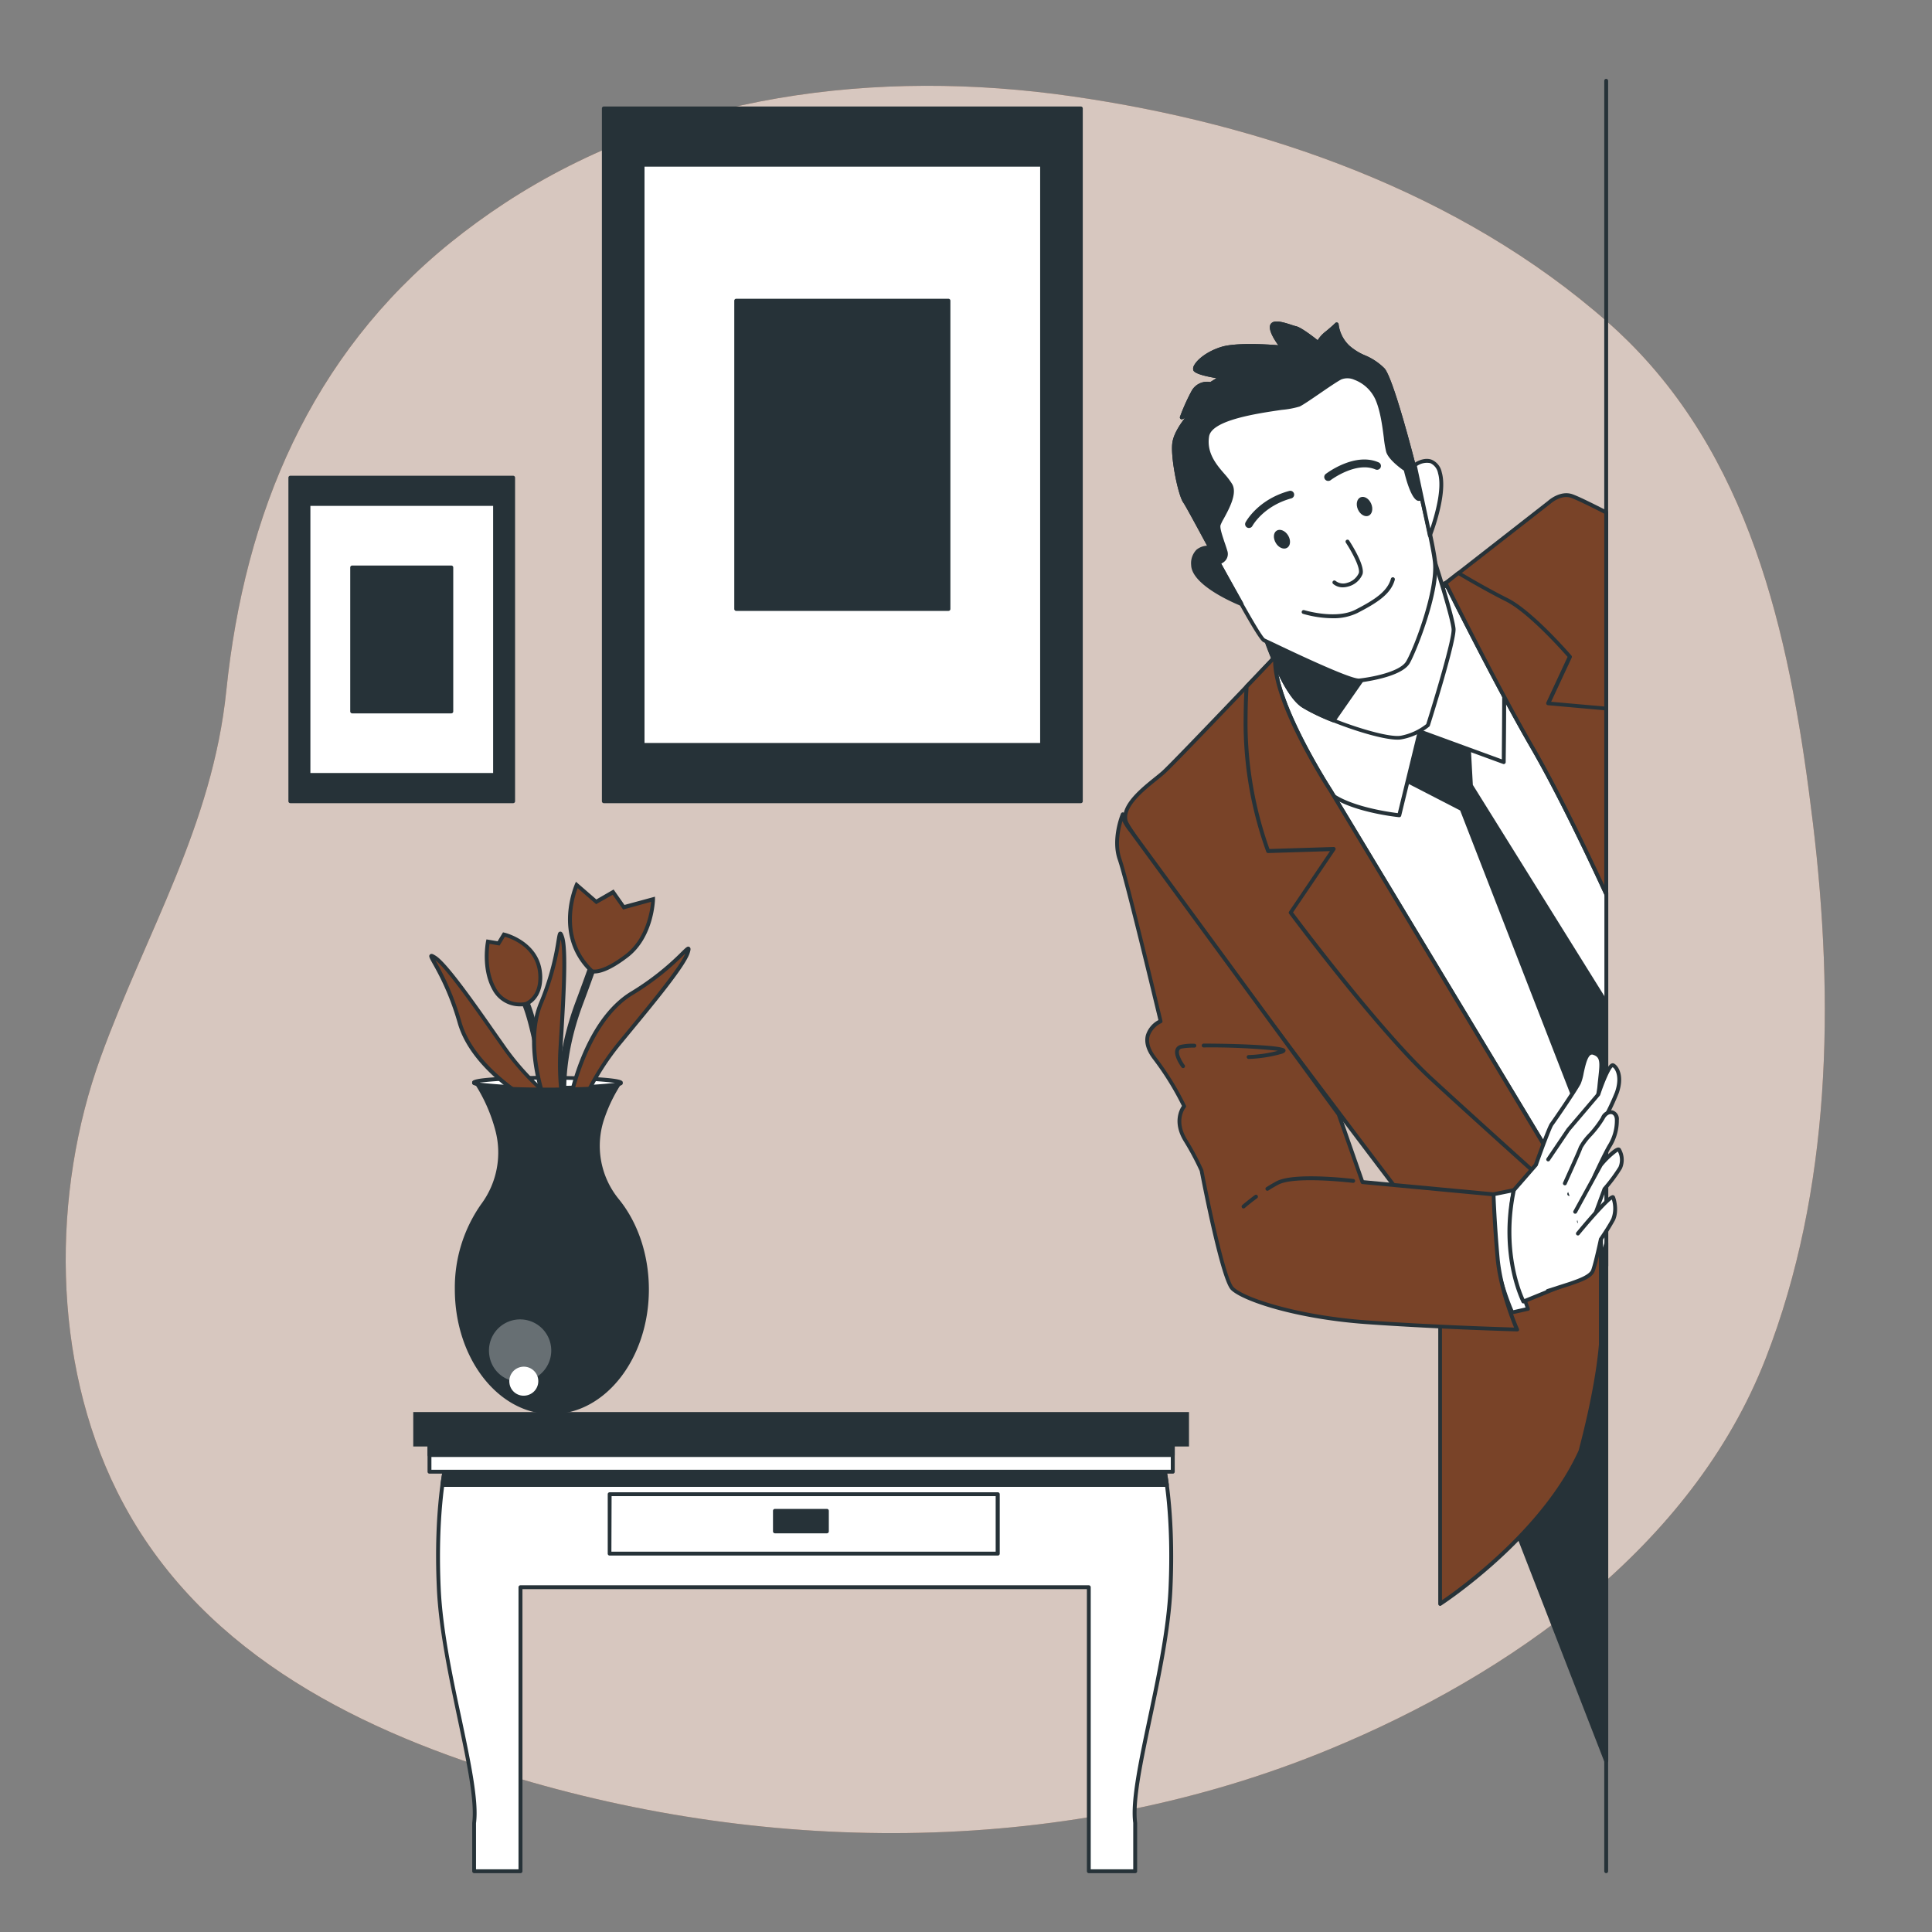 <svg xmlns="http://www.w3.org/2000/svg" viewBox="0 0 500 500"><rect x="0" y="0" width="500" height="500" fill="#808080" stroke="none"/><g id="freepik--background-simple--inject-12"><path d="M421.46,88.41c-1.73-1.72-3.51-3.39-5.36-5C377.81,49.68,327,32.05,277.4,24.92c-50.24-7.23-103.53-.68-146.82,27.68q-7.25,4.76-14,10.2c-36.08,29.17-53.26,70-58,115.86C55,213.71,37.85,241.15,26.08,273.54,13.28,308.77,13.43,352.09,30.31,386c20,40.24,60.06,60.81,100.81,73.32,68.81,21.14,145.92,21.07,213-6.63,46.48-19.2,93.73-52.2,112.81-101.06C473.94,308,474.75,259,469.17,212.93,463.75,168.15,454.45,121.2,421.46,88.41Z" style="fill:#794328"></path><path d="M421.46,88.41c-1.73-1.72-3.51-3.39-5.36-5C377.81,49.68,327,32.05,277.4,24.92c-50.24-7.23-103.53-.68-146.82,27.68q-7.25,4.76-14,10.2c-36.08,29.17-53.26,70-58,115.86C55,213.71,37.85,241.15,26.08,273.54,13.28,308.77,13.43,352.09,30.31,386c20,40.24,60.06,60.81,100.81,73.32,68.81,21.14,145.92,21.07,213-6.63,46.48-19.2,93.73-52.2,112.81-101.06C473.94,308,474.75,259,469.17,212.93,463.75,168.15,454.45,121.2,421.46,88.41Z" style="fill:#fff;opacity:0.7"></path></g><g id="freepik--Pictures--inject-12"><rect x="156.27" y="28.06" width="123.46" height="179.29" style="fill:#263238"></rect><path d="M279.72,207.86H156.27a.5.5,0,0,1-.5-.5V28.06a.5.5,0,0,1,.5-.5H279.72a.5.5,0,0,1,.5.5v179.3A.5.5,0,0,1,279.72,207.86Zm-123-1H279.22V28.56H156.77Z" style="fill:#263238"></path><rect x="166.3" y="42.64" width="103.39" height="150.14" style="fill:#fff"></rect><path d="M269.69,193.28H166.3a.5.5,0,0,1-.5-.5V42.64a.5.5,0,0,1,.5-.5H269.69a.5.5,0,0,1,.5.5V192.78A.5.5,0,0,1,269.69,193.28Zm-102.89-1H269.19V43.14H166.8Z" style="fill:#263238"></path><rect x="190.53" y="77.82" width="54.94" height="79.78" style="fill:#263238"></rect><path d="M245.46,158.1H190.53a.5.5,0,0,1-.5-.5V77.82a.5.5,0,0,1,.5-.5h54.93a.5.5,0,0,1,.5.5V157.6A.5.5,0,0,1,245.46,158.1Zm-54.43-1H245V78.32H191Z" style="fill:#263238"></path><rect x="75.14" y="123.62" width="57.66" height="83.74" style="fill:#263238"></rect><path d="M132.8,207.86H75.14a.5.5,0,0,1-.5-.5V123.62a.5.5,0,0,1,.5-.5H132.8a.5.5,0,0,1,.5.5v83.74A.5.5,0,0,1,132.8,207.86Zm-57.16-1H132.3V124.12H75.64Z" style="fill:#263238"></path><rect x="79.83" y="130.42" width="48.29" height="70.13" style="fill:#fff"></rect><path d="M128.12,201.05H79.83a.5.5,0,0,1-.5-.5V130.42a.5.5,0,0,1,.5-.5h48.29a.51.51,0,0,1,.5.5v70.13A.5.5,0,0,1,128.12,201.05Zm-47.79-1h47.29V130.92H80.33Z" style="fill:#263238"></path><rect x="91.14" y="146.86" width="25.66" height="37.26" style="fill:#263238"></rect><path d="M116.8,184.62H91.14a.51.51,0,0,1-.5-.5V146.86a.5.5,0,0,1,.5-.5H116.8a.5.5,0,0,1,.5.5v37.26A.5.5,0,0,1,116.8,184.62Zm-25.16-1H116.3V147.36H91.64Z" style="fill:#263238"></path></g><g id="freepik--Vase--inject-12"><path d="M122.65,280.17c0-.71,8.53-1.27,19-1.26s19,.61,19,1.32-8.52,1.26-19,1.25S122.65,280.88,122.65,280.17Z" style="fill:#fff"></path><path d="M142.15,282h-.46c-5.1,0-9.89-.15-13.5-.4-6-.41-6-.9-6-1.41h0c0-.52,0-1,6-1.4,3.61-.24,8.39-.35,13.5-.35s9.88.14,13.49.39c6,.42,6,.9,6,1.42s0,1-6,1.39C151.69,281.85,147.07,282,142.15,282Zm-18-1.81a142.35,142.35,0,0,0,17.51.81,140.43,140.43,0,0,0,17.52-.76,141.21,141.21,0,0,0-17.52-.8A140.6,140.6,0,0,0,124.18,280.17Z" style="fill:#263238"></path><path d="M151.73,283.49a65.48,65.48,0,0,1,9-14c6.22-7.58,16.12-19.29,17.28-23s-2.26,3.09-14.5,10.55c-12.43,7.56-16.14,28.48-16.14,28.48Z" style="fill:#794328"></path><path d="M146.7,286.42l.17-.95c.15-.86,3.89-21.22,16.37-28.82a68.81,68.81,0,0,0,13.06-10.24c1.3-1.28,1.65-1.62,2.12-1.33s.27.89.05,1.6c-1.05,3.34-8.84,12.78-15.1,20.37l-2.26,2.75a65.84,65.84,0,0,0-8.92,13.89l-.07.18Zm30.68-39.67-.38.37a68.89,68.89,0,0,1-13.24,10.38c-10.58,6.45-14.8,23-15.71,27.18l3.3-1.56a68.4,68.4,0,0,1,9-13.95l2.27-2.76C168.26,259.55,175.94,250.25,177.38,246.75Z" style="fill:#263238"></path><path d="M145.75,286.55a1,1,0,0,1-1-.85c-.07-.44-1.57-11,4.23-26.47,5.68-15.15,7.57-21.9,7.59-22a1,1,0,1,1,1.92.54c0,.06-1.92,6.88-7.64,22.14-5.6,14.93-4.14,25.36-4.13,25.47a1,1,0,0,1-.84,1.13Z" style="fill:#263238"></path><path d="M141.84,287.7a1,1,0,0,1-1-.87c0-.19-2.74-19.72-5.63-26.65s-3.65-8.93-3.68-9a1,1,0,0,1,1.87-.7s.73,1.93,3.65,8.94c3,7.17,5.66,26.34,5.78,27.15a1,1,0,0,1-.86,1.13Z" style="fill:#263238"></path><path d="M136.14,259.79s3.83-1.35,3.69-7.12c-.22-8.73-9.41-10.81-9.41-10.81L129,244.15l-2.76-.46s-1.39,6.89,1.59,12.18A7.54,7.54,0,0,0,136.14,259.79Z" style="fill:#794328"></path><path d="M134.63,260.44a8,8,0,0,1-7.2-4.32c-3-5.39-1.7-12.24-1.64-12.53l.1-.48,2.89.49,1.4-2.31.35.08c.1,0,9.57,2.27,9.8,11.29.15,6.06-3.85,7.55-4,7.61h-.05A7.74,7.74,0,0,1,134.63,260.44Zm-7.94-16.18c-.24,1.63-.79,7.09,1.62,11.37a7,7,0,0,0,7.68,3.69c.32-.13,3.47-1.49,3.34-6.63-.18-7.4-7-9.79-8.67-10.26l-1.37,2.27Z" style="fill:#263238"></path><path d="M153.16,251.32s2.3,1.15,9-3.9,6.92-14.7,6.92-14.7l-7.59,2.06-2.75-3.91-4.37,2.52L149.29,229S143.29,241.88,153.16,251.32Z" style="fill:#794328"></path><path d="M153.9,251.93a2.19,2.19,0,0,1-1-.17l-.12-.08c-10-9.58-4-22.75-4-22.88l.28-.6,5.28,4.58,4.46-2.58,2.81,4,7.9-2.14,0,.67c0,.41-.33,10-7.11,15.09C157.81,251.32,155.18,251.93,153.9,251.93Zm-.47-1.05c.39.1,2.75.42,8.4-3.86,5.39-4.08,6.47-11.38,6.68-13.63l-7.25,2-2.7-3.82L154.28,234l-4.79-4.15C148.49,232.49,145.25,243,153.43,250.88Z" style="fill:#263238"></path><path d="M146.07,287.9a65.5,65.5,0,0,1-1-16.61c.56-9.78,1.65-25.08.41-28.73s0,3.83-5.48,17.07c-5.57,13.44,3.76,32.52,3.76,32.52Z" style="fill:#794328"></path><path d="M143.73,293.24l-.43-.87c-.38-.79-9.37-19.44-3.77-32.93a68,68,0,0,0,4.5-16c.3-1.8.38-2.28.93-2.33s.75.56,1,1.26c1.12,3.33.4,15.54-.18,25.36l-.21,3.56a66.24,66.24,0,0,0,1,16.47l0,.19Zm1.38-50.13c0,.16-.06.34-.09.52a69,69,0,0,1-4.57,16.2c-4.74,11.43,1.62,27.29,3.34,31.2l1.75-3.2a68.18,68.18,0,0,1-1-16.57l.21-3.56C145.29,258.82,146,246.78,145.11,243.11Z" style="fill:#263238"></path><path d="M141.28,283a65.18,65.18,0,0,1-11.12-12.38c-5.66-8-14.32-20.66-17.55-22.75s2.38,3,6.32,16.78c4,14,23.18,23.12,23.18,23.12Z" style="fill:#794328"></path><path d="M142.76,288.58l-.87-.41c-.79-.38-19.43-9.39-23.44-23.43A68,68,0,0,0,112,249.43c-.88-1.59-1.12-2-.72-2.4s.94,0,1.56.37c2.94,1.91,10,11.92,15.63,20l2.06,2.92a65.81,65.81,0,0,0,11,12.27l.15.12Zm-30.1-40.1.26.46a68.82,68.82,0,0,1,6.49,15.52c3.4,11.91,18.25,20.37,22,22.36l-.62-3.6a67.57,67.57,0,0,1-11.07-12.36l-2.06-2.92C122.58,260.66,115.65,250.8,112.66,248.48Z" style="fill:#263238"></path><path d="M160.94,280.25h-.22c-.2.7-8.64,1.24-19,1.23-10.17,0-18.48-.57-19-1.24a42,42,0,0,1,5.51,12.43,22.38,22.38,0,0,1-3.73,19,37.51,37.51,0,0,0-6.79,22c0,17.82,11.19,32.29,25.06,32.31s25.14-14.41,25.16-32.23c0-9.24-3-17.58-7.83-23.47a21.76,21.76,0,0,1-3.59-21.1A39.33,39.33,0,0,1,160.94,280.25Z" style="fill:#263238"></path><path d="M126.63,350.69a8.06,8.06,0,1,1,8.94,6.83A7.94,7.94,0,0,1,126.63,350.69Z" style="fill:#fff;opacity:0.3"></path><path d="M131.85,358a3.75,3.75,0,1,1,4.16,3.17A3.69,3.69,0,0,1,131.85,358Z" style="fill:#fff"></path><path d="M122.66,280.19h0l0,0S122.67,280.2,122.66,280.19Z" style="fill:#fff"></path><path d="M122.65,280.72a.47.47,0,0,1-.38-.2v0h0a.67.67,0,0,1-.06-.12.19.19,0,0,1,0-.07h0a.5.5,0,0,1,1-.24h0a.49.49,0,0,1-.19.54A.54.54,0,0,1,122.65,280.72Z" style="fill:#263238"></path></g><g id="freepik--Table--inject-12"><path d="M301,378.53H115.49s-2.89,11.54-1.93,32.69,10.58,49.5,9.14,60.55v12.5h12V410.73H281.78v73.54h12v-12.5c-1.44-11,8.17-39.41,9.13-60.55S301,378.53,301,378.53Z" style="fill:#fff"></path><path d="M293.79,484.77h-12a.5.5,0,0,1-.5-.5v-73H135.21v73a.5.5,0,0,1-.5.5h-12a.5.5,0,0,1-.5-.5v-12.5c.72-5.61-1.37-15.53-3.79-27-2.28-10.83-4.87-23.1-5.35-33.51-1-21,1.91-32.71,1.94-32.83a.51.51,0,0,1,.49-.38H301a.51.51,0,0,1,.49.38c0,.12,2.89,11.85,1.93,32.83-.47,10.41-3.06,22.68-5.34,33.51-2.42,11.49-4.52,21.41-3.79,27v12.56A.5.5,0,0,1,293.79,484.77Zm-11.51-1h11v-12c-.74-5.65,1.37-15.65,3.81-27.23,2.28-10.79,4.85-23,5.32-33.35.86-18.72-1.35-30-1.82-32.16H115.89c-.48,2.16-2.68,13.44-1.83,32.16.47,10.34,3,22.56,5.33,33.35,2.44,11.58,4.55,21.58,3.8,27.3v11.93h11v-73a.5.5,0,0,1,.5-.5H281.78a.51.51,0,0,1,.5.5Z" style="fill:#263238"></path><path d="M301,378.53H115.49a55.61,55.61,0,0,0-1,5.77H302C301.49,380.5,301,378.53,301,378.53Z" style="fill:#263238"></path><path d="M302,384.8H114.49a.5.5,0,0,1-.5-.57c.51-3.78,1-5.73,1-5.82a.51.51,0,0,1,.49-.38H301a.51.51,0,0,1,.49.38c0,.09.5,2,1,5.82a.52.52,0,0,1-.12.4A.5.5,0,0,1,302,384.8Zm-186.94-1H301.43c-.35-2.47-.68-4.08-.83-4.77H115.88C115.73,379.72,115.4,381.33,115.06,383.8Z" style="fill:#263238"></path><rect x="111.15" y="374.28" width="192.37" height="6.6" style="fill:#fff"></rect><path d="M303.52,381.38H111.15a.5.5,0,0,1-.5-.5v-6.6a.5.5,0,0,1,.5-.5H303.52a.5.5,0,0,1,.5.5v6.6A.5.5,0,0,1,303.52,381.38Zm-191.87-1H303v-5.6H111.65Z" style="fill:#263238"></path><rect x="111.15" y="369.96" width="192.37" height="6.6" style="fill:#263238"></rect><path d="M303.52,377.06H111.15a.5.5,0,0,1-.5-.5V370a.5.5,0,0,1,.5-.5H303.52a.5.5,0,0,1,.5.5v6.6A.5.5,0,0,1,303.52,377.06Zm-191.87-1H303v-5.6H111.65Z" style="fill:#263238"></path><rect x="106.95" y="365.44" width="200.76" height="8.91" style="fill:#263238"></rect><rect x="157.78" y="386.7" width="100.45" height="15.38" style="fill:#fff"></rect><path d="M258.23,402.58H157.78a.5.5,0,0,1-.5-.5V386.7a.5.5,0,0,1,.5-.5H258.23a.51.51,0,0,1,.5.5v15.38A.5.5,0,0,1,258.23,402.58Zm-100-1h99.45V387.2H158.28Z" style="fill:#263238"></path><rect x="200.55" y="391.03" width="13.46" height="5.29" style="fill:#263238"></rect><path d="M214,396.82H200.55a.51.51,0,0,1-.5-.5V391a.5.5,0,0,1,.5-.5H214a.5.5,0,0,1,.5.5v5.29A.5.5,0,0,1,214,396.82Zm-13-1h12.46v-4.29H201.05Z" style="fill:#263238"></path></g><g id="freepik--Character--inject-12"><path d="M415.68,484.77a.5.5,0,0,1-.5-.5V20.91a.5.5,0,0,1,.5-.5.5.5,0,0,1,.5.5V484.27A.51.51,0,0,1,415.68,484.77Z" style="fill:#263238"></path><path d="M415.68,231.11c-2.89-6.43-20-44.64-25.65-56.42a114.65,114.65,0,0,0-15.91-23.77l-44.07,19s-1,2-1.33,8.75c-.32,6.51,80.54,138.55,87,149Z" style="fill:#fff"></path><path d="M415.68,328.16a.51.51,0,0,1-.43-.24c-8.94-14.59-87.36-142.7-87-149.3.34-6.8,1.34-8.86,1.38-9a.51.51,0,0,1,.25-.23l44.07-19a.51.51,0,0,1,.57.13c.1.11,9.89,11.09,16,23.89,5.73,12,23.63,51.92,25.65,56.43a.46.46,0,0,1,.05.2v96.55a.5.5,0,0,1-.37.48ZM330.43,170.28c-.22.58-.93,2.86-1.21,8.39-.25,5.07,53.46,94.18,86,147.22V231.22c-2.23-5-19.92-44.37-25.61-56.31-5.5-11.56-14.06-21.63-15.59-23.39Z" style="fill:#263238"></path><polygon points="415.68 259.49 380.68 203.3 379.88 188.72 363.45 183.68 361.33 200.65 378.29 209.4 412.49 297.4 415.68 278.99 415.68 259.49" style="fill:#263238"></polygon><path d="M412.49,297.9a.5.5,0,0,1-.47-.32l-34.13-87.83-16.79-8.66a.48.48,0,0,1-.27-.5l2.12-17a.51.51,0,0,1,.22-.36.48.48,0,0,1,.42,0l16.44,5a.49.49,0,0,1,.35.45l.79,14.45,34.93,56.09a.5.5,0,0,1,.08.26V279l-3.2,18.5a.5.5,0,0,1-.44.41Zm-50.62-97.54L378.52,209a.55.55,0,0,1,.24.26l33.54,86.33,2.88-16.63V259.64l-34.93-56.08a.48.48,0,0,1-.07-.23l-.78-14.23-15.53-4.76Z" style="fill:#263238"></path><path d="M330.05,169.9s-1.86,5-1.33,8.75,9.81,19.08,13.79,24.91S362.12,211,362.12,211l5.3-21.74,21.74,7.95s.26-19.35,0-25.45-8.48-15.9-11.66-18.29-5.31-2.12-5.31-2.12Z" style="fill:#fff"></path><path d="M362.12,211.49h-.05c-.65-.06-15.92-1.68-20-7.63-3.77-5.54-13.3-21.2-13.86-25.13s1.27-8.78,1.35-9a.5.5,0,0,1,.26-.29L372,150.89a.37.37,0,0,1,.14,0c.1,0,2.37-.26,5.67,2.21s11.59,12.49,11.86,18.67,0,25.29,0,25.48a.47.47,0,0,1-.22.4.46.46,0,0,1-.45.06l-21.21-7.76-5.17,21.19A.51.51,0,0,1,362.12,211.49Zm-31.67-41.22c-.33.95-1.68,5.17-1.23,8.31.51,3.62,9.77,18.94,13.7,24.7,3.44,5.05,16.29,6.85,18.82,7.16l5.2-21.31a.47.47,0,0,1,.25-.32.47.47,0,0,1,.4,0l21.08,7.71c0-3.54.22-19.36,0-24.71-.25-5.79-8.28-15.53-11.46-17.92-2.69-2-4.54-2-4.88-2Z" style="fill:#263238"></path><path d="M415.68,132.64c-2.78-1.43-7-3.55-8.86-4.24-2.95-1.07-5.9,1.61-5.9,1.61l-26.8,20.91s12.86,26,22.51,42.62c6.87,11.82,14.95,28.93,19.05,37.82Z" style="fill:#794328"></path><path d="M415.68,231.86a.5.5,0,0,1-.46-.29c-4.17-9.07-12.19-26-19-37.78-9.55-16.44-22.4-42.39-22.53-42.65a.48.48,0,0,1,.14-.61l26.8-20.91c.1-.1,3.18-2.85,6.38-1.69,1.87.68,5.88,2.7,8.92,4.26a.52.52,0,0,1,.27.45v98.72a.5.5,0,0,1-.4.49Zm-40.93-80.8c1.6,3.22,13.4,26.88,22.32,42.23,6.35,10.94,13.73,26.38,18.11,35.8V132.94c-2.51-1.29-6.68-3.39-8.53-4.07-2.62-1-5.37,1.49-5.39,1.51Z" style="fill:#263238"></path><path d="M415.68,183.37l0,0-15-1.34L406.28,170s-9.91-11.53-16.35-14.74c-4.7-2.36-10-5.42-12.47-6.9l-3.34,2.61s12.86,26,22.51,42.62c6.87,11.82,14.95,28.93,19.05,37.82Z" style="fill:#794328"></path><path d="M415.68,231.86a.5.5,0,0,1-.46-.29c-4.17-9.07-12.19-26-19-37.78-9.55-16.44-22.4-42.39-22.53-42.65a.48.48,0,0,1,.14-.61l3.34-2.61a.51.51,0,0,1,.57,0c2.66,1.58,7.81,4.57,12.44,6.88,6.44,3.23,16.1,14.39,16.5,14.86a.51.51,0,0,1,.08.54l-5.33,11.42,14.3,1.27a.54.54,0,0,1,.36.21.55.55,0,0,1,.11.31v48a.5.5,0,0,1-.4.49Zm-40.93-80.8c1.6,3.22,13.4,26.88,22.32,42.23,6.35,10.94,13.73,26.38,18.11,35.8V183.81l-14.57-1.3a.5.5,0,0,1-.41-.71L405.69,170c-1.47-1.67-10.22-11.5-16-14.37-4.49-2.25-9.47-5.12-12.21-6.74Z" style="fill:#263238"></path><path d="M326.87,163.27s5,15.91,10.33,19.35,21.21,9,25.45,8.22a15.3,15.3,0,0,0,6.89-3.18s6.9-21.74,6.63-24.92-4.83-17.35-4.83-17.35-9.75,20.53-13.19,22.39S326.87,163.27,326.87,163.27Z" style="fill:#fff"></path><path d="M361.67,191.42c-5.61,0-19.91-5.24-24.74-8.38-5.39-3.5-10.33-19-10.54-19.62a.49.49,0,0,1,.11-.49.5.5,0,0,1,.48-.15c11.11,2.55,28.53,5.85,30.93,4.56,2.71-1.46,10.29-16.49,13-22.16a.5.5,0,0,1,.48-.28.48.48,0,0,1,.44.34c.19.58,4.59,14.26,4.86,17.46s-6.37,24.22-6.65,25.11a.55.55,0,0,1-.14.22,15.76,15.76,0,0,1-7.14,3.3A5.63,5.63,0,0,1,361.67,191.42ZM327.62,164c1.12,3.3,5.45,15.39,9.86,18.25,5.41,3.53,21.06,8.9,25.08,8.15a15.25,15.25,0,0,0,6.55-3c1.94-6.12,6.77-22.08,6.56-24.59s-3.32-12.55-4.42-16c-2.24,4.62-9.74,19.78-12.87,21.47S332.91,165.14,327.62,164Z" style="fill:#263238"></path><path d="M326.87,163.27s5,15.91,10.33,19.35a50.14,50.14,0,0,0,7.94,3.81l13-18.65C354.7,169.63,326.87,163.27,326.87,163.27Z" style="fill:#263238"></path><path d="M345.14,186.93l-.18,0a49.18,49.18,0,0,1-8-3.86c-5.39-3.5-10.33-19-10.54-19.62a.49.49,0,0,1,.11-.49.5.5,0,0,1,.48-.15c11.11,2.55,28.52,5.85,30.93,4.56a.49.49,0,0,1,.61.11.48.48,0,0,1,0,.61l-13,18.66A.52.52,0,0,1,345.14,186.93Zm-17.52-23c1.12,3.3,5.45,15.39,9.86,18.25a46.17,46.17,0,0,0,7.48,3.62l12-17.27C351.11,169.11,332.41,165,327.62,164Z" style="fill:#263238"></path><path d="M313.32,99.4a4.06,4.06,0,0,0-4.55,2.12,52.88,52.88,0,0,0-2.92,6.5l2.6-1.14s-4.07,4.22-4.56,7.8,1.47,13.33,2.77,15.11,18.69,35.11,20.47,35.92,21.94,10.73,24.71,10.4,10.72-1.62,12.51-4.71,7.8-18.37,7-26-10.56-46.64-13.49-49.72-6.34-3.26-9.1-5.86A9.46,9.46,0,0,1,345.82,84a32.64,32.64,0,0,1-2.6,2.28,6.88,6.88,0,0,0-2.11,2.6s-4.39-3.58-5.85-3.9-5.85-2.28-6.18-.49S331.85,90,331.85,90s-11.22-1.14-15.77.32-7.15,4.39-6.82,5.37,7,2,7,2Z" style="fill:#fff"></path><path d="M351.72,176.62c-2.61,0-13.66-5.13-23.09-9.64l-1.7-.82c-1.14-.51-6-9.26-15.27-26.3-2.68-4.94-5-9.21-5.41-9.77-1.36-1.88-3.36-11.76-2.85-15.48.31-2.3,2-4.8,3.24-6.4l-.59.26a.49.49,0,0,1-.55-.09.5.5,0,0,1-.12-.53,52.34,52.34,0,0,1,2.95-6.58,4.59,4.59,0,0,1,4.9-2.4l1.59-1c-2.83-.48-5.74-1.17-6-2.08a1.58,1.58,0,0,1,.19-1.19c.75-1.48,3.24-3.61,7-4.8s11.82-.7,14.82-.45c-.94-1.29-2.42-3.59-2.16-5a1.3,1.3,0,0,1,.62-.9c1-.58,2.8-.07,4.9.61.51.17.95.31,1.26.38,1.28.29,4.34,2.64,5.57,3.61a8.29,8.29,0,0,1,2-2.21c1.58-1.27,2.55-2.23,2.56-2.24a.5.5,0,0,1,.53-.11.49.49,0,0,1,.32.44,9.09,9.09,0,0,0,2.77,5.51,14.69,14.69,0,0,0,4,2.5,15.54,15.54,0,0,1,5.08,3.37c3.1,3.27,12.85,42.71,13.63,50,.84,8-5.47,23.56-7.06,26.31-2,3.51-11.09,4.75-12.88,5Zm-43.28-70.24a.54.54,0,0,1,.42.21.53.53,0,0,1-.05.64s-4,4.15-4.42,7.52,1.45,13.07,2.67,14.75c.45.62,2.56,4.51,5.48,9.89,5.07,9.37,13.57,25.05,14.82,25.88l1.71.8c13.59,6.51,21.25,9.71,22.71,9.54,4.73-.55,10.74-2.06,12.14-4.46,2-3.4,7.71-18.34,6.92-25.7-.83-7.8-10.59-46.52-13.35-49.44a15.18,15.18,0,0,0-4.79-3.16,15.79,15.79,0,0,1-4.29-2.67,10.06,10.06,0,0,1-2.94-5.2c-.45.41-1.11,1-1.93,1.65a6.4,6.4,0,0,0-2,2.39.51.51,0,0,1-.34.3.49.49,0,0,1-.44-.09c-1.73-1.41-4.66-3.58-5.65-3.8-.33-.08-.81-.23-1.35-.41-1.28-.41-3.41-1.1-4.08-.7a.29.29,0,0,0-.14.22c-.21,1.14,1.52,3.74,2.65,5.12a.5.5,0,0,1,.06.55.49.49,0,0,1-.49.26c-.11,0-11.17-1.11-15.56.31-4.54,1.46-6.64,4.21-6.51,4.73.35.42,3.7,1.19,6.59,1.61a.51.51,0,0,1,.42.4.5.5,0,0,1-.23.52l-2.93,1.79a.54.54,0,0,1-.39.06,3.53,3.53,0,0,0-4,1.87,49,49,0,0,0-2.47,5.32l1.51-.66A.43.43,0,0,1,308.44,106.38Z" style="fill:#263238"></path><path d="M367.11,129.14a2.27,2.27,0,0,0,.82-.17c-3.34-13.92-8.17-31.29-10.08-33.3-2.93-3.09-6.34-3.26-9.1-5.86A9.46,9.46,0,0,1,345.82,84a32.64,32.64,0,0,1-2.6,2.28,6.88,6.88,0,0,0-2.11,2.6s-4.39-3.58-5.85-3.9-5.85-2.28-6.18-.49S331.85,90,331.85,90s-11.22-1.14-15.77.32-7.15,4.39-6.82,5.37,7,2,7,2l-2.93,1.78a4.06,4.06,0,0,0-4.55,2.12,52.88,52.88,0,0,0-2.92,6.5l2.6-1.14s-4.07,4.22-4.56,7.8,1.47,13.33,2.77,15.11c.58.81,4.41,8,8.62,15.7l.15.07a2.32,2.32,0,0,0,1.63-2.93c-.65-2.27-2.11-5.52-1.79-6.82s4.71-7.32,3.09-10.24-7-6.5-6-12.68,21.77-7.15,23.72-8.12,8.29-5.69,10.73-7,7.64,1,9.59,5.52,2.11,11.38,2.76,13.49,4.55,4.72,4.55,4.72S365.49,129.14,367.11,129.14Z" style="fill:#263238"></path><path d="M315.43,146.06a.54.54,0,0,1-.21-.05l-.15-.07a.49.49,0,0,1-.23-.22c-1.1-2-2.17-4-3.17-5.83-2.68-5-5-9.24-5.42-9.8-1.36-1.88-3.36-11.76-2.85-15.48.31-2.3,2-4.8,3.24-6.4l-.59.26a.49.49,0,0,1-.55-.09.5.5,0,0,1-.12-.53,52.34,52.34,0,0,1,2.95-6.58,4.59,4.59,0,0,1,4.9-2.4l1.59-1c-2.83-.48-5.74-1.17-6-2.08a1.58,1.58,0,0,1,.19-1.19c.75-1.48,3.24-3.61,7-4.8s11.82-.7,14.82-.45c-.94-1.29-2.42-3.59-2.16-5a1.3,1.3,0,0,1,.62-.9c1-.58,2.8-.07,4.9.61.51.17.95.31,1.26.38,1.28.29,4.34,2.64,5.57,3.61a8.29,8.29,0,0,1,2-2.21c1.58-1.27,2.55-2.23,2.56-2.24a.5.5,0,0,1,.53-.11.49.49,0,0,1,.32.44,9.09,9.09,0,0,0,2.77,5.51,14.69,14.69,0,0,0,4,2.5,15.54,15.54,0,0,1,5.08,3.37c2.29,2.41,7.68,23,10.21,33.53a.5.5,0,0,1-.31.59,2.77,2.77,0,0,1-1,.2c-1.77,0-3.25-5.33-3.85-7.83-.78-.54-4-2.85-4.59-4.87a28.21,28.21,0,0,1-.61-3.67c-.37-2.89-.88-6.85-2.13-9.77a9.77,9.77,0,0,0-5.54-5.22,4.34,4.34,0,0,0-3.36-.06c-1.2.64-3.4,2.15-5.53,3.61s-4.2,2.88-5.2,3.38a23.07,23.07,0,0,1-4.63.87c-6.35.93-18.16,2.64-18.83,6.89s1.89,7.29,4,9.71a18.36,18.36,0,0,1,2,2.65c1.34,2.41-.8,6.33-2.21,8.92a11.56,11.56,0,0,0-.83,1.68c-.2.76.46,2.65,1,4.31.27.77.54,1.56.74,2.26a2.6,2.6,0,0,1-.71,2.82,3.43,3.43,0,0,1-1.26.72Zm-7-39.68a.54.54,0,0,1,.42.21.53.53,0,0,1-.05.64s-4,4.15-4.42,7.52,1.45,13.07,2.67,14.75c.45.62,2.57,4.52,5.49,9.91.95,1.76,2,3.64,3,5.56a1.72,1.72,0,0,0,1-2.2c-.19-.67-.46-1.43-.73-2.2-.68-2-1.33-3.83-1.06-4.88a10,10,0,0,1,.92-1.92c1.23-2.25,3.29-6,2.21-8a16.68,16.68,0,0,0-1.89-2.48c-2.19-2.58-4.92-5.79-4.18-10.52.79-5,12.61-6.69,19.68-7.71a31.06,31.06,0,0,0,4.32-.78c.94-.47,3-1.91,5.08-3.31s4.38-3,5.63-3.67a5.23,5.23,0,0,1,4.16,0,10.8,10.8,0,0,1,6.13,5.77c1.3,3,1.82,7.08,2.2,10a28.68,28.68,0,0,0,.58,3.5c.49,1.59,3.3,3.74,4.35,4.44a.54.54,0,0,1,.21.3c.89,3.8,2.28,7.25,2.92,7.25a.93.93,0,0,0,.23,0c-3.51-14.53-8.12-30.78-9.85-32.61a15.18,15.18,0,0,0-4.79-3.16,15.79,15.79,0,0,1-4.29-2.67,10.06,10.06,0,0,1-2.94-5.2c-.45.41-1.11,1-1.93,1.65a6.4,6.4,0,0,0-2,2.39.51.51,0,0,1-.34.3.49.49,0,0,1-.44-.09c-1.73-1.41-4.66-3.58-5.65-3.8-.33-.08-.81-.23-1.35-.41-1.28-.41-3.41-1.1-4.08-.7a.29.29,0,0,0-.14.22c-.21,1.14,1.52,3.74,2.65,5.12a.5.5,0,0,1,.06.55.49.49,0,0,1-.49.26c-.11,0-11.17-1.1-15.56.31-4.54,1.46-6.64,4.21-6.51,4.73.35.42,3.7,1.19,6.59,1.61a.51.51,0,0,1,.42.4.5.5,0,0,1-.23.52l-2.93,1.79a.54.54,0,0,1-.39.06,3.54,3.54,0,0,0-4,1.87,49,49,0,0,0-2.47,5.32l1.51-.66A.43.43,0,0,1,308.44,106.38Z" style="fill:#263238"></path><path d="M313.16,141.66s-4.55-.65-4.39,4.55,12.51,10.07,12.51,10.07Z" style="fill:#263238"></path><path d="M321.28,156.78a.57.57,0,0,1-.18,0c-.52-.21-12.66-5.06-12.83-10.53a5,5,0,0,1,1.4-4,4.79,4.79,0,0,1,3.56-1,.53.53,0,0,1,.37.25L321.72,156a.5.5,0,0,1-.06.57A.52.52,0,0,1,321.28,156.78Zm-8.59-14.65a3.6,3.6,0,0,0-2.36.8,4,4,0,0,0-1.06,3.26c.12,3.84,7.73,7.65,10.87,9.06l-7.29-13.11Z" style="fill:#263238"></path><path d="M366.14,120.37s4.87-3.58,6.5,1.95-2.6,16.25-2.6,16.25Z" style="fill:#fff"></path><path d="M370,139.07h0a.51.51,0,0,1-.45-.4l-3.9-18.2a.51.51,0,0,1,.19-.51c.1-.07,2.47-1.78,4.64-1a4.44,4.44,0,0,1,2.64,3.27c1.65,5.62-2.44,16.13-2.62,16.57A.5.5,0,0,1,370,139.07ZM366.7,120.6l3.46,16.15c1.09-3.18,3.19-10.25,2-14.29a3.53,3.53,0,0,0-2-2.6A4.49,4.49,0,0,0,366.7,120.6Z" style="fill:#263238"></path><path d="M347.51,152a3.77,3.77,0,0,1-2.5-.89.51.51,0,0,1-.05-.71.49.49,0,0,1,.7-.05,3.19,3.19,0,0,0,3,.48,4.56,4.56,0,0,0,3-2.52c.43-1.38-1.83-5.56-3.35-7.87a.5.5,0,0,1,.84-.55c.43.65,4.17,6.44,3.47,8.71a5.48,5.48,0,0,1-3.7,3.19A5.21,5.21,0,0,1,347.51,152Z" style="fill:#263238"></path><path d="M344.84,160a28.28,28.28,0,0,1-7.62-1.14.49.49,0,0,1-.32-.62.49.49,0,0,1,.62-.33c.08,0,8.16,2.5,13.28-.13s8.25-4.77,9.17-8a.5.5,0,1,1,1,.27c-1,3.56-4.18,5.77-9.68,8.6A14.17,14.17,0,0,1,344.84,160Z" style="fill:#263238"></path><path d="M323.23,136.64a1,1,0,0,1-.46-.11,1,1,0,0,1-.42-1.35c.13-.24,3.22-5.94,11.35-8.14a1,1,0,0,1,.52,1.93c-7.3,2-10.07,7.09-10.1,7.14A1,1,0,0,1,323.23,136.64Z" style="fill:#263238"></path><path d="M343.71,124.46a1,1,0,0,1-.79-.4,1,1,0,0,1,.18-1.4c.31-.23,7.53-5.69,13.68-3a1,1,0,1,1-.79,1.84c-5.07-2.18-11.61,2.75-11.67,2.8A1,1,0,0,1,343.71,124.46Z" style="fill:#263238"></path><path d="M333.37,138.58c.74,1.23.62,2.66-.26,3.19s-2.2,0-2.94-1.26-.63-2.66.25-3.19S332.63,137.35,333.37,138.58Z" style="fill:#263238"></path><path d="M354.85,130.34c.58,1.31.28,2.72-.66,3.13s-2.18-.31-2.76-1.62-.29-2.72.66-3.14S354.27,129,354.85,130.34Z" style="fill:#263238"></path><polygon points="415.68 321.92 390.94 392.13 415.68 455.77 415.68 321.92" style="fill:#263238"></polygon><path d="M415.68,456.27a.51.51,0,0,1-.47-.32l-24.73-63.64a.52.52,0,0,1,0-.35l24.73-70.21a.5.5,0,0,1,1,.17V455.77a.5.5,0,0,1-.41.49Zm-24.2-64.15,23.7,61V324.84Z" style="fill:#263238"></path><path d="M330.05,169.9s-26,27.3-28.9,29.95-11.13,8-9.81,12.73S367.69,316,367.69,316l5,25.71V415.1s26-16.7,36.32-39.5c0,0,4.24-15.11,5.3-27.57v-27.3l-70-116.11S329,181,330.05,169.9Z" style="fill:#794328"></path><path d="M372.72,415.6a.46.46,0,0,1-.23-.06.5.5,0,0,1-.27-.44V341.67l-5-25.5c-4-5.19-75-98.68-76.36-103.46-1.17-4.21,4.3-8.61,7.91-11.53.82-.65,1.52-1.22,2.05-1.7,2.87-2.61,28.6-29.65,28.86-29.93a.53.53,0,0,1,.57-.11.5.5,0,0,1,.29.51c-1,10.83,14.09,34.17,14.24,34.4l70,116.12a.48.48,0,0,1,.07.26V348c-1,12.41-5.27,27.56-5.32,27.71-10.3,22.74-36.26,39.61-36.52,39.78A.57.57,0,0,1,372.72,415.6Zm.5-.5h0ZM329.49,171.2c-4.7,4.94-25.38,26.64-28,29-.55.5-1.26,1.08-2.09,1.74-3.41,2.75-8.57,6.91-7.57,10.48s50.33,69.14,76.26,103.22a.72.72,0,0,1,.09.2l5,25.72v72.58c4.38-3,26.2-18.56,35.37-38.76,0-.08,4.21-15.14,5.25-27.41V320.87l-69.91-116C343.33,204,329.61,182.77,329.49,171.2Z" style="fill:#263238"></path><path d="M344.36,204.62S329,181,330.05,169.9c0,0-3.17,3.33-7.42,7.77-.16,2.3-.27,5.57-.27,10.25a96.87,96.87,0,0,0,5.83,32.34l17-.53L334,236.17s22.27,30,36.32,42.94c10.78,10,32.15,29.13,41.53,37.51Z" style="fill:#794328"></path><path d="M411.87,317.12a.5.5,0,0,1-.34-.13c-8.86-7.92-30.64-27.44-41.53-37.51-13.92-12.87-36.16-42.71-36.38-43a.5.5,0,0,1,0-.58l10.58-15.63-16,.5a.52.52,0,0,1-.48-.31,98.21,98.21,0,0,1-5.87-32.53c0-4.25.09-7.71.27-10.28a.5.5,0,0,1,.14-.31c4.25-4.45,7.41-7.78,7.41-7.78a.51.51,0,0,1,.57-.11.5.5,0,0,1,.29.51c-1,10.83,14.09,34.17,14.24,34.4v0l67.51,112a.52.52,0,0,1-.11.65A.56.56,0,0,1,411.87,317.12Zm-77.23-81c2.31,3.09,22.91,30.45,36,42.59,10,9.21,29.09,26.38,39,35.28L343.94,204.89c-.68-1-14.33-22.15-14.45-33.69l-6.37,6.69c-.17,2.53-.26,5.9-.26,10a97.82,97.82,0,0,0,5.67,31.83l16.61-.52a.5.5,0,0,1,.43.78Z" style="fill:#263238"></path><path d="M386.51,309.07l5.26-1.06a42.77,42.77,0,0,0-.23,16.28,75.81,75.81,0,0,0,3.9,14.45l-4.13.91S384,323.88,386.51,309.07Z" style="fill:#fff"></path><path d="M391.31,340.15a.52.52,0,0,1-.46-.29c-.07-.16-7.34-16.08-4.83-30.88a.49.49,0,0,1,.39-.4l5.26-1.06a.5.5,0,0,1,.46.15.49.49,0,0,1,.12.46A42.7,42.7,0,0,0,392,324.2a75.92,75.92,0,0,0,3.87,14.34.54.54,0,0,1,0,.43.49.49,0,0,1-.34.25l-4.12.92ZM387,309.49c-2.09,13.16,3.6,27.16,4.65,29.59l3.16-.71a80.36,80.36,0,0,1-3.71-14,43.72,43.72,0,0,1,.07-15.73Z" style="fill:#263238"></path><path d="M290.55,210.72s-2.65,6.36-.8,11.67,10.61,41.88,10.61,41.88-6.63,2.91-1.59,9.54a73.11,73.11,0,0,1,7.68,12.46s-2.91,3.45.27,8.75a64,64,0,0,1,4.24,8s5.3,27.83,8,30.48,16.17,7.43,35,8.75,38.71,1.86,38.71,1.86-4.25-9.55-5-18.56-1.06-16.43-1.06-16.43l-33.93-3.18-6.1-17.5L292.67,215S290.28,212.05,290.55,210.72Z" style="fill:#794328"></path><path d="M392.61,344.56h0c-.2,0-20.1-.55-38.72-1.86s-32.42-6-35.31-8.89c-2.68-2.68-7.54-27.88-8.09-30.75h0a70.47,70.47,0,0,0-4.18-7.79c-2.86-4.76-1.06-8.11-.42-9.06a74.52,74.52,0,0,0-7.5-12.1c-1.71-2.24-2.32-4.34-1.83-6.24a6.62,6.62,0,0,1,3.24-3.87c-.94-3.92-8.77-36.52-10.5-41.45-1.9-5.42.7-11.75.81-12a.5.5,0,0,1,.6-.29.51.51,0,0,1,.35.58c-.15.75,1.09,2.69,2,3.83l53.82,73.44a.37.37,0,0,1,.07.14l6,17.19,33.62,3.15a.5.5,0,0,1,.45.48c0,.07.27,7.51,1.06,16.41s4.95,18.3,5,18.39a.51.51,0,0,1,0,.49A.52.52,0,0,1,392.61,344.56Zm-102.14-132c-.64,2.18-1.47,6.22-.24,9.71,1.84,5.26,10.26,40.44,10.61,41.93a.5.5,0,0,1-.28.58,5.79,5.79,0,0,0-3.05,3.4c-.41,1.59.15,3.39,1.65,5.38a73.84,73.84,0,0,1,7.75,12.55.51.51,0,0,1-.07.53c-.11.13-2.64,3.26.31,8.17a63.93,63.93,0,0,1,4.27,8c1.5,7.8,5.76,28.24,7.85,30.32,2.71,2.71,16.61,7.33,34.67,8.6,16.51,1.17,34,1.72,37.9,1.84-1-2.42-4.1-10.43-4.77-18s-1-14.3-1-16l-33.5-3.14a.47.47,0,0,1-.42-.33L346,288.63l-53.76-73.37A14.78,14.78,0,0,1,290.47,212.51Z" style="fill:#263238"></path><path d="M323.15,274.05a.51.51,0,0,1-.5-.5.5.5,0,0,1,.5-.5,34.55,34.55,0,0,0,7.58-1.11,168.44,168.44,0,0,0-19.22-.86h0a.5.5,0,0,1,0-1c4,0,9.2.11,13.27.34,7.77.44,7.84.94,7.91,1.42s-.64.79-.91.86A35.39,35.39,0,0,1,323.15,274.05Z" style="fill:#263238"></path><path d="M306.19,276.43a.51.51,0,0,1-.4-.2c-.22-.29-2.14-2.92-1.58-4.62a1.82,1.82,0,0,1,1.31-1.19,14.09,14.09,0,0,1,3.59-.3h0a.49.49,0,0,1,.5.48.5.5,0,0,1-.48.52,18.11,18.11,0,0,0-3.34.25.83.83,0,0,0-.64.55c-.3.91.72,2.76,1.43,3.71a.51.51,0,0,1-.1.7A.49.49,0,0,1,306.19,276.43Z" style="fill:#263238"></path><path d="M321.83,312.75a.52.52,0,0,1-.38-.17.51.51,0,0,1,.05-.71s1.34-1.16,3.25-2.58a.5.5,0,1,1,.59.81c-1.88,1.39-3.17,2.51-3.18,2.52A.48.48,0,0,1,321.83,312.75Z" style="fill:#263238"></path><path d="M328,308.17a.53.53,0,0,1-.42-.23.5.5,0,0,1,.15-.69c.9-.58,1.78-1.09,2.62-1.54,4.6-2.43,19.29-.66,19.91-.59a.51.51,0,0,1,.44.56.5.5,0,0,1-.56.44c-.15,0-15-1.81-19.32.47-.82.44-1.68.94-2.55,1.5A.5.5,0,0,1,328,308.17Z" style="fill:#263238"></path><path d="M391.77,308l5.68-6.53s3.42-9.58,4.1-10.5,6.16-8.89,7.07-10.72,1.14-8.67,3.88-7.75,1.83,3.65,1.37,8.89a35,35,0,0,1-3.19,10.72s2.05,18.71,2.05,19.85-5,19.39-5,19.39l-13.46,5.47S388.14,325.27,391.77,308Z" style="fill:#fff"></path><path d="M394.25,337.33a.51.51,0,0,1-.44-.26c-.06-.12-6.15-11.92-2.53-29.16a.54.54,0,0,1,.11-.23l5.62-6.46c.47-1.33,3.45-9.61,4.14-10.54s6.15-8.88,7-10.64a13.52,13.52,0,0,0,.67-2.5c.47-2.17,1-4.63,2.31-5.39a1.78,1.78,0,0,1,1.5-.12c2.64.88,2.37,3.27,2,6.89-.09.76-.18,1.61-.26,2.53a34.92,34.92,0,0,1-3.18,10.76c.21,1.87,2,18.64,2,19.76s-4.52,17.65-5,19.52a.5.5,0,0,1-.29.33l-13.46,5.47A.41.41,0,0,1,394.25,337.33Zm-2-29.09c-3.12,15,1.27,25.77,2.27,27.95l12.8-5.2c2-7.28,4.91-18.17,4.93-19s-1.34-13.33-2.05-19.79a.54.54,0,0,1,.05-.28,34.4,34.4,0,0,0,3.14-10.54c.08-.93.18-1.78.26-2.55.44-3.87.5-5.24-1.29-5.83a.8.8,0,0,0-.68,0c-.93.53-1.45,3-1.83,4.73a13.59,13.59,0,0,1-.76,2.74c-.92,1.85-6.38,9.8-7.12,10.79-.46.62-2.72,6.69-4,10.36a.34.34,0,0,1-.1.16Z" style="fill:#263238"></path><path d="M400.64,300.11l5.25-7.76,7.75-9.12s2.74-8.21,3.88-7.53,2.28,3.19.91,7.07a62.3,62.3,0,0,1-4.56,9.13l-5.93,13.68L406.12,309" style="fill:#fff"></path><path d="M406.12,309.5a.53.53,0,0,1-.24-.06.5.5,0,0,1-.21-.67l1.83-3.42,5.91-13.65a62.05,62.05,0,0,0,4.55-9.09c1.24-3.53.32-5.76-.6-6.42-.67.48-2.19,4-3.24,7.2a.39.39,0,0,1-.1.16l-7.75,9.13-5.22,7.71a.5.5,0,0,1-.82-.56l5.24-7.76L413.2,283c.75-2.25,2.57-7.28,3.88-7.77a.82.82,0,0,1,.7.06c1.27.76,2.62,3.43,1.12,7.67a62.36,62.36,0,0,1-4.6,9.22l-5.9,13.62-1.84,3.46A.5.5,0,0,1,406.12,309.5Z" style="fill:#263238"></path><path d="M405,306.27s3.65-8,4.11-9.36,4.56-5.24,5.7-7.52,3.65-2.06,3.65.45a12.5,12.5,0,0,1-1.82,6.62c-1.14,1.82-3.88,7.75-3.88,7.75l-4.11,11.86" style="fill:#fff"></path><path d="M408.62,316.57a.44.44,0,0,1-.16,0,.51.51,0,0,1-.31-.64l4.11-11.86c.13-.29,2.78-6,3.92-7.86a11.88,11.88,0,0,0,1.75-6.35c0-.82-.31-1.38-.84-1.51s-1.33.22-1.86,1.28a26.26,26.26,0,0,1-3.3,4.35,17.2,17.2,0,0,0-2.38,3.11c-.46,1.38-4,9.08-4.12,9.4a.5.5,0,0,1-.91-.41c0-.08,3.64-8,4.09-9.3a14.67,14.67,0,0,1,2.57-3.45,27,27,0,0,0,3.16-4.15,2.78,2.78,0,0,1,3-1.8,2.29,2.29,0,0,1,1.61,2.48,12.89,12.89,0,0,1-1.9,6.88c-1.11,1.78-3.82,7.64-3.85,7.7l-4.08,11.82A.51.51,0,0,1,408.62,316.57Z" style="fill:#263238"></path><path d="M407.71,313.57l6.62-12.09s4.33-5,4.79-3.88a5.21,5.21,0,0,1,.23,4.56,41.58,41.58,0,0,1-4.11,5.47l-5.48,14.83" style="fill:#fff"></path><path d="M409.76,323l-.17,0a.49.49,0,0,1-.29-.64l5.47-14.83a.38.38,0,0,1,.09-.15,42.07,42.07,0,0,0,4-5.37,4.56,4.56,0,0,0-.17-4,20.65,20.65,0,0,0-4,3.79l-6.59,12.05a.5.5,0,0,1-.88-.48l6.62-12.09.06-.09c1.42-1.65,4-4.41,5.06-4.21a.74.74,0,0,1,.57.47,5.67,5.67,0,0,1,.21,5,39.27,39.27,0,0,1-4.11,5.51l-5.45,14.74A.48.48,0,0,1,409.76,323Z" style="fill:#263238"></path><path d="M408.4,319.27s8.66-10.49,9.12-9.35a8.1,8.1,0,0,1,0,5.7,59.86,59.86,0,0,1-3.18,5.11s-1.38,6.29-2.07,8.12-4.79,3-5.93,3.42l-5.7,1.82" style="fill:#fff"></path><path d="M400.64,334.59a.5.5,0,0,1-.15-1l5.7-1.83.73-.26c1.43-.5,4.39-1.54,4.89-2.86.66-1.77,2-8,2-8.05a.53.53,0,0,1,.08-.17s2.26-3.28,3.14-5.06a7.48,7.48,0,0,0,.11-4.93c-1.22.82-5.07,5.09-8.4,9.13a.49.49,0,0,1-.7.06.5.5,0,0,1-.07-.7c5.39-6.52,8.58-9.75,9.48-9.61a.6.6,0,0,1,.49.39c.45,1.1,1,4,0,6.11a58.16,58.16,0,0,1-3.16,5.09c-.18.83-1.42,6.36-2.07,8.09s-3.15,2.63-5.49,3.45l-.72.26-5.74,1.84A.39.39,0,0,1,400.64,334.59Z" style="fill:#263238"></path></g></svg>

